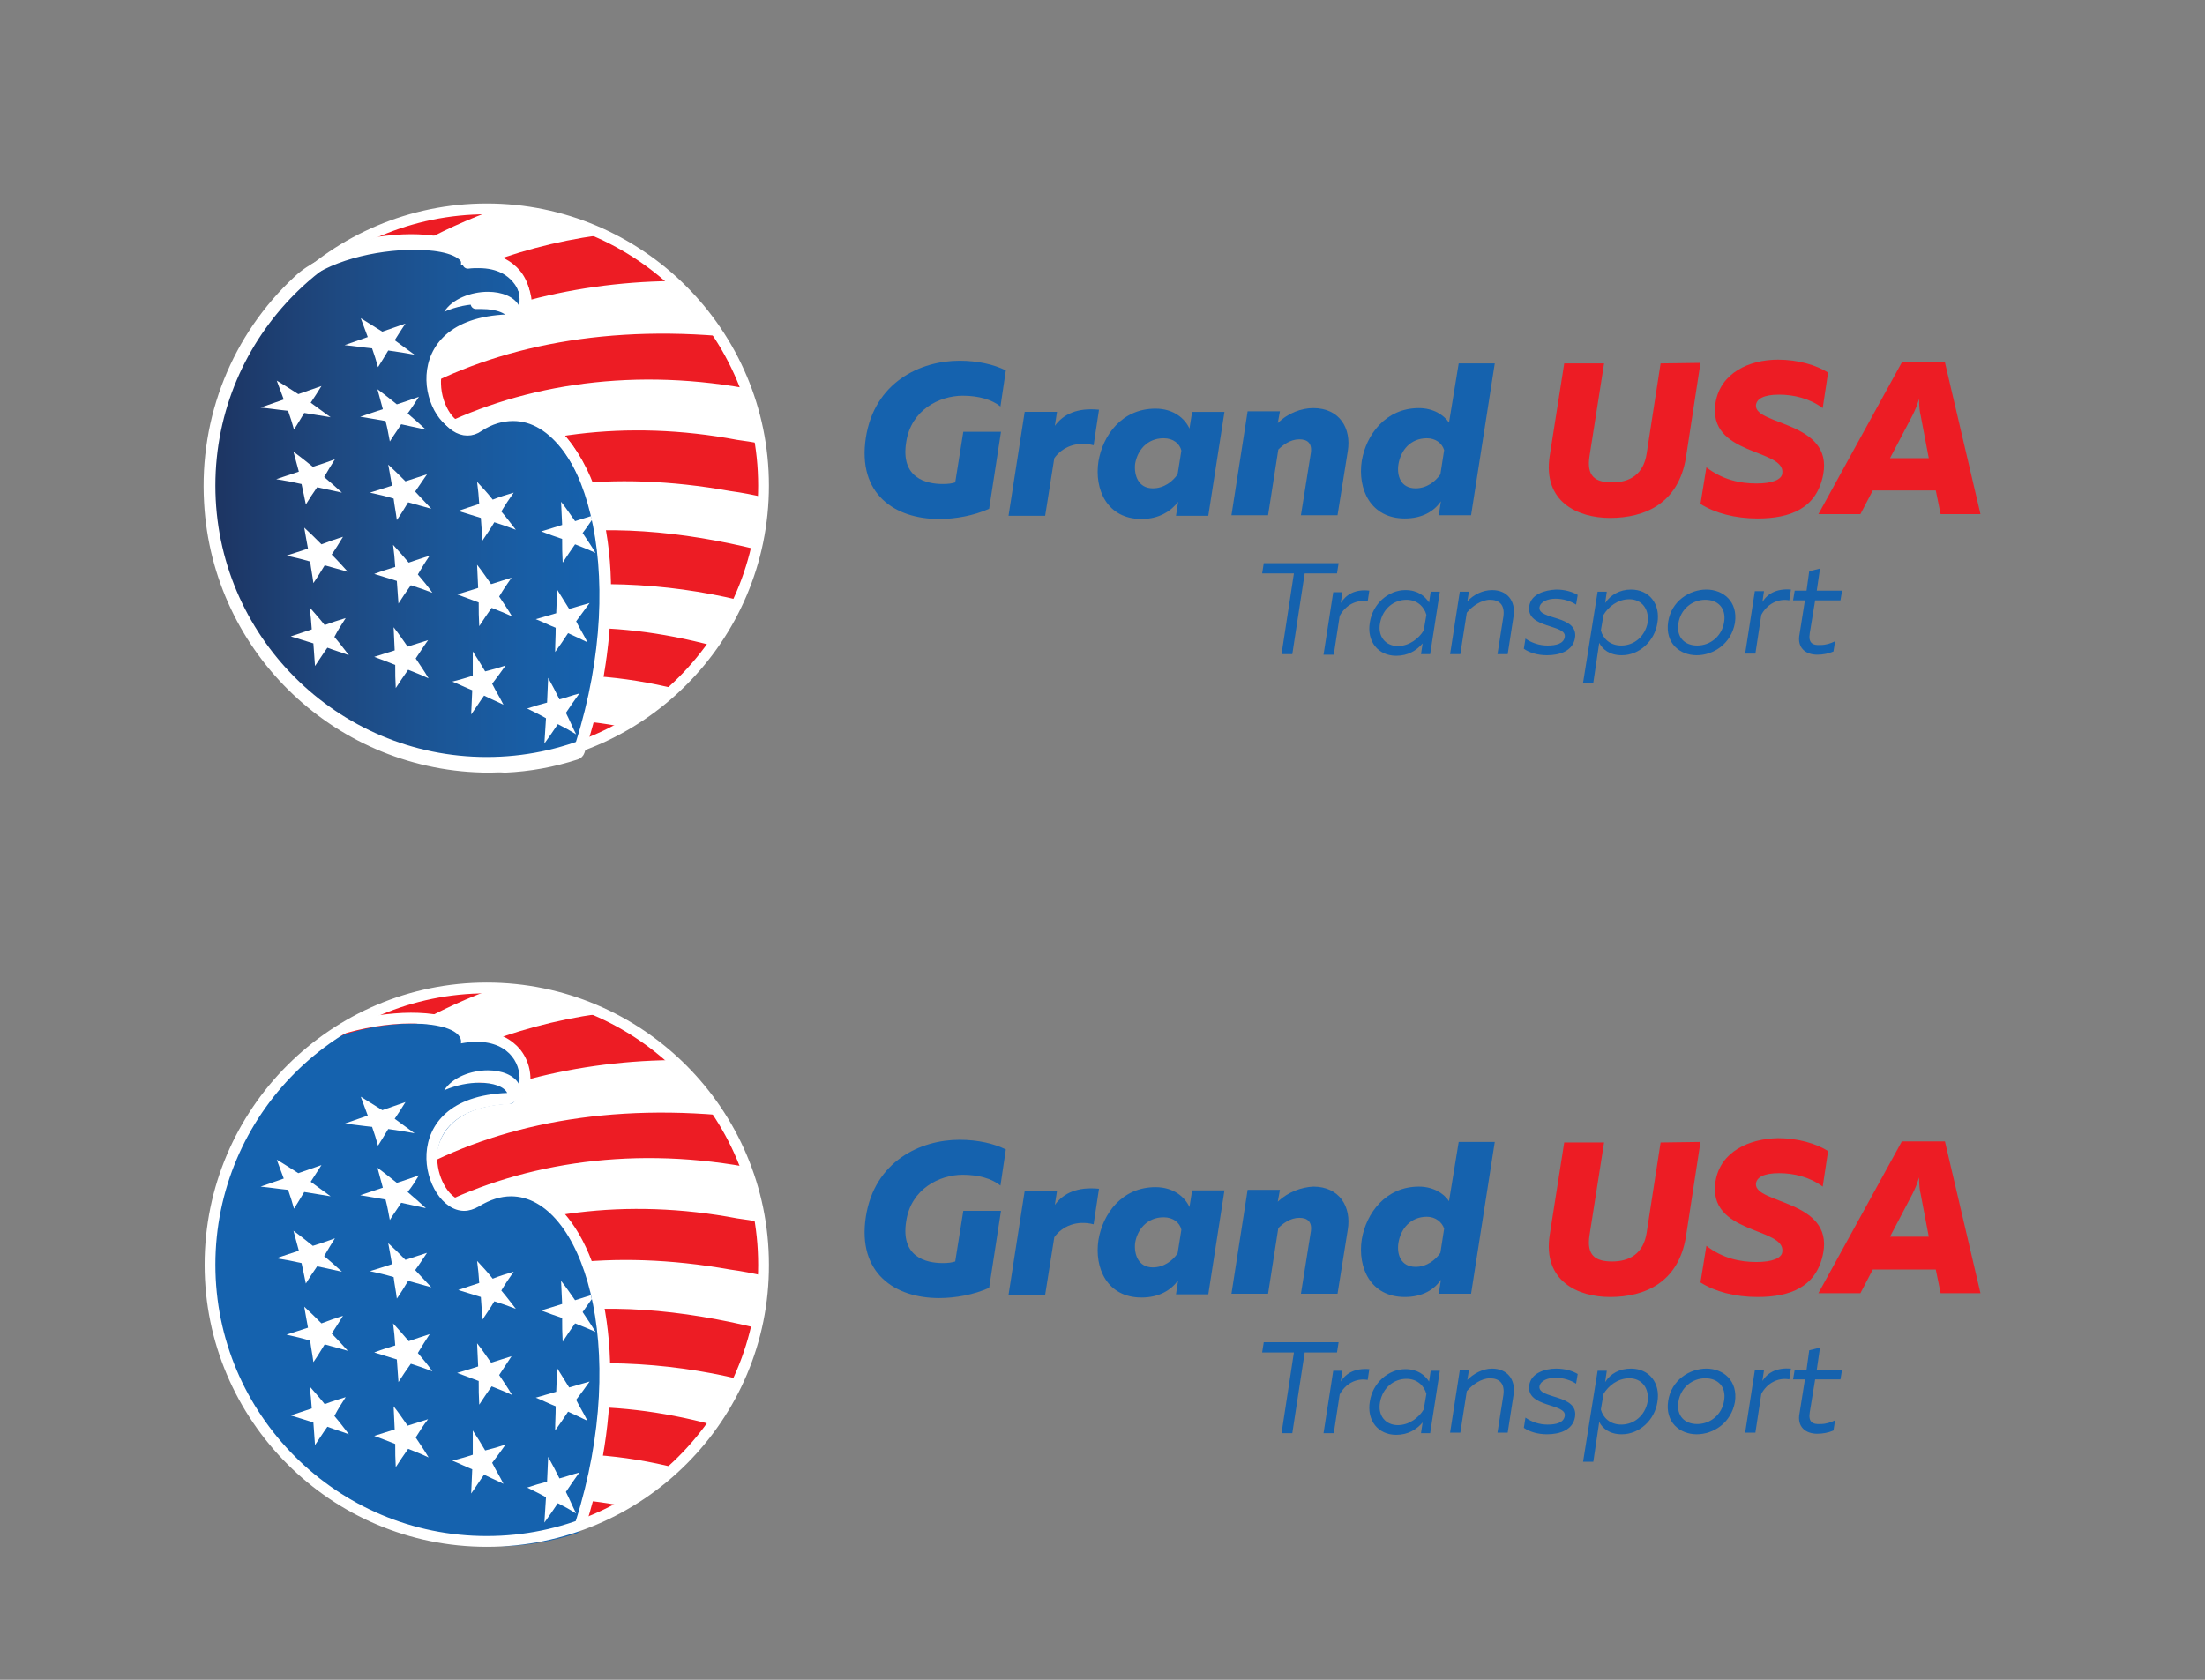 <?xml version="1.0" encoding="utf-8"?>
<!-- Generator: Adobe Illustrator 21.1.0, SVG Export Plug-In . SVG Version: 6.00 Build 0)  -->
<svg version="1.1" id="Шар_1" xmlns="http://www.w3.org/2000/svg" xmlns:xlink="http://www.w3.org/1999/xlink" x="0px" y="0px"
	 viewBox="0 0 409.5 312" style="enable-background:new 0 0 409.5 312;" xml:space="preserve">
<rect x="0" y="0" width="409.5" height="312" fill="#808080" stroke="none"/>
<style type="text/css">
	.st0{fill:#ED1C24;}
	.st1{fill:#FFFFFF;}
	.st2{fill:#1562AE;}
	.st3{fill:none;}
	.st4{clip-path:url(#SVGID_2_);}
	.st5{fill:url(#SVGID_3_);stroke:#FFFFFF;stroke-width:2;stroke-linecap:round;stroke-linejoin:round;stroke-miterlimit:10;}
	.st6{clip-path:url(#SVGID_5_);}
	.st7{clip-path:url(#SVGID_7_);}
	.st8{fill:#414042;}
	.st9{fill:#6D6E71;}
	.st10{clip-path:url(#SVGID_9_);}
	.st11{fill:url(#SVGID_10_);stroke:#FFFFFF;stroke-width:2;stroke-linecap:round;stroke-linejoin:round;stroke-miterlimit:10;}
	.st12{clip-path:url(#SVGID_12_);}
	.st13{fill:url(#SVGID_13_);stroke:#FFFFFF;stroke-width:2;stroke-linecap:round;stroke-linejoin:round;stroke-miterlimit:10;}
	.st14{clip-path:url(#SVGID_15_);}
</style>
<g>
	<path class="st2" d="M178.2,67c3.4,0,6.4,0.7,8.6,1.8l-1,6.7c-1.6-1.3-4.1-2-7-2c-4.3,0-9.6,2.6-10.5,8.6c-1.1,6.7,3.7,7.8,6.8,7.8
		c1,0,1.7-0.1,2.3-0.3l1.5-9.4l7,0l-2.2,14.3c-2.9,1.3-6.3,1.9-9.3,1.9c-8.2,0-15.2-4.6-13.6-15.1C162.4,71,170.9,67,178.2,67z"/>
	<path class="st2" d="M204.1,76.1l-1,6.6c-3.1-0.8-5.8,0.3-7.3,2.4l-1.7,10.7l-6.8,0l3-19.3l6,0l-0.4,2.6
		C197.5,76.9,200.1,75.7,204.1,76.1z"/>
	<path class="st2" d="M212,96.4c-6.4,0-8.8-5.5-8-10.7c0.8-4.8,4.3-9.8,10.6-9.8c3.4,0,5.5,1.9,6.3,3.7l0.5-3.1l6,0l-3,19.3l-6,0
		l0.4-2.6C217.5,94.9,215.3,96.4,212,96.4z M214.1,90.7c2.1,0,3.7-1.3,4.6-2.6l0.7-4.4c-0.3-1.3-1.5-2.3-3.3-2.3
		c-3.1,0-4.9,2.3-5.3,4.8C210.6,88.3,211.4,90.7,214.1,90.7z"/>
	<path class="st2" d="M243.9,75.8c4.9,0,7.1,3.8,6.4,8l-1.9,11.9l-6.8,0l1.8-11.3c0.4-2.1-0.6-2.8-2.1-2.8c-1.7,0-3.1,1.1-3.9,1.9
		l-1.9,12.2l-6.8,0l3-19.3l6,0l-0.4,2.2C239.2,76.7,241.7,75.8,243.9,75.8z"/>
	<path class="st2" d="M277.6,67.5l-4.4,28.2l-6,0l0.4-2.6c-1.2,1.8-3.4,3.2-6.7,3.2c-6.4,0-8.8-5.5-8-10.7c0.8-4.8,4.4-9.8,10.6-9.8
		c2.6,0,4.6,1.2,5.6,2.7l1.8-11L277.6,67.5z M265,81.4c-3.1,0-4.9,2.3-5.3,4.9c-0.3,2,0.4,4.4,3.2,4.4c2.1,0,3.7-1.3,4.6-2.6
		l0.7-4.5C267.8,82.3,266.6,81.4,265,81.4z"/>
	<path class="st0" d="M315.8,67.4L313.1,85c-1.4,8.5-7.6,11.2-14.1,11.2c-6,0-12.5-3-11.2-11.5l2.7-17.2l7.4,0l-2.7,17.2
		c-0.6,3.8,1.1,4.9,4.2,4.9c3.3,0,5.8-1.5,6.4-5.3l2.6-16.8L315.8,67.4z"/>
	<path class="st0" d="M330.2,66.8c3.7,0,7.1,1,9.3,2.4l-1,6.6c-2.4-1.8-5.4-2.5-8.1-2.5c-2.9,0-4.2,0.8-4.3,2
		c-0.2,3.7,14.3,3,12.5,12.8c-1.2,6.4-6.2,8.2-12.2,8.2c-4.2,0-7.9-1-10.6-2.7l1.1-6.8c3,2.3,6.2,3,9.3,3c2.9,0,4.7-0.7,4.8-1.9
		c0.6-4.6-14-3.2-12.4-13.1C319.5,69.3,324.8,66.8,330.2,66.8z"/>
	<path class="st0" d="M360.4,95.5l-0.9-4.4l-11.7,0l-2.3,4.4l-7.8,0l15.5-28.2l8,0l6.6,28.2L360.4,95.5z M351,85.1l7.2,0l-1.5-7.9
		c-0.2-0.8-0.3-1.7-0.3-3.1c-0.4,1.3-0.8,2.2-1.2,3L351,85.1z"/>
</g>
<g>
	<path class="st2" d="M248.6,104.6l-0.3,1.9l-6,0l-2.3,15l-2,0l2.3-15l-5.9,0l0.3-1.9L248.6,104.6z"/>
	<path class="st2" d="M254.3,109.7l-0.3,2c-2.2-0.4-4.2,0.8-5.2,2.7l-1.1,7.2l-1.9,0l1.8-11.6l1.7,0l-0.3,2
		C250,110.4,251.7,109.4,254.3,109.7z"/>
	<path class="st2" d="M259.3,121.8c-3.4,0-5.5-2.7-4.9-6.2c0.5-3.4,3.4-6,6.6-6c2.3,0,3.6,1.1,4.4,2.3l0.3-2l1.7,0l-1.8,11.6l-1.7,0
		l0.3-2C263.1,120.8,261.5,121.8,259.3,121.8z M259.6,120c2.1,0,3.9-1.4,4.8-2.9l0.5-2.9c-0.4-1.5-1.7-2.8-3.7-2.8
		c-2.3,0-4.4,1.6-4.9,4.3C255.8,118.3,257.4,120,259.6,120z"/>
	<path class="st2" d="M277.1,109.6c2.8,0,4.4,2,4,4.8l-1.1,7.1l-1.9,0l1.1-7c0.3-2.2-0.8-3.1-2.5-3.1c-1.6,0-3.3,1.2-4.3,2.4
		l-1.2,7.7l-1.9,0l1.8-11.6l1.7,0l-0.3,1.8C273.6,110.5,275.3,109.6,277.1,109.6z"/>
	<path class="st2" d="M289,109.5c1.6,0,3,0.4,4,1l-0.3,1.8c-0.9-0.6-2.3-1.1-3.8-1.1c-1.4,0-2.8,0.5-3,1.6c-0.3,2.4,7.3,1.4,6.6,5.7
		c-0.4,2.4-2.8,3.2-5.2,3.2c-1.8,0-3.3-0.5-4.3-1.2l0.3-1.9c1.1,0.8,2.6,1.3,4.1,1.3c1.5,0,3-0.3,3.2-1.6c0.4-2.4-7.2-1.5-6.6-5.7
		C284.3,110.4,286.8,109.6,289,109.5z"/>
	<path class="st2" d="M302.9,109.5c3.4,0,5.5,2.7,4.9,6.2c-0.5,3.4-3.4,6-6.6,6c-2.3,0-3.6-1.1-4.2-2.3l-1.1,7.4l-1.9,0l2.7-16.9
		l1.7,0l-0.3,2.1C299.1,110.5,300.8,109.5,302.9,109.5z M302.6,111.3c-2.2,0-3.9,1.4-4.8,2.9l-0.5,2.9c0.4,1.5,1.7,2.8,3.8,2.8
		c2.3,0,4.4-1.6,4.9-4.3C306.3,113,304.8,111.3,302.6,111.3z"/>
	<path class="st2" d="M315.1,121.7c-3.1,0-5.9-2.2-5.3-6.2c0.6-3.9,4-6,7.1-6c3.1,0,5.9,2.2,5.3,6.2
		C321.5,119.6,318.2,121.7,315.1,121.7z M315.2,119.9c2.4,0,4.6-1.7,5-4.4c0.4-2.6-1.2-4.1-3.5-4.1c-2.4,0-4.6,1.7-5,4.4
		C311.3,118.4,312.9,119.9,315.2,119.9z"/>
	<path class="st2" d="M332.6,109.5l-0.3,2c-2.2-0.4-4.2,0.8-5.2,2.7l-1.1,7.2l-1.9,0l1.8-11.6l1.7,0l-0.3,2
		C328.3,110.2,330,109.3,332.6,109.5z"/>
	<path class="st2" d="M338,105.6l-0.6,4.1l4.7,0l-0.3,1.8l-4.7,0l-1,6.1c-0.3,1.8,0.5,2.3,2,2.2c1,0,1.9-0.3,2.7-0.7l-0.3,1.9
		c-0.9,0.4-2,0.6-3,0.6c-2.2,0-3.8-1.3-3.3-3.8l1-6.3l-2.2,0l0.3-1.8l2.2,0l0.5-3.6L338,105.6z"/>
</g>
<g>
	<g>
		<path class="st0" d="M139.3,74.6c8.9,26.9-5.8,55.8-32.6,64.7c-26.9,8.9-55.8-5.8-64.7-32.6c-5-15-2.6-30.8,5.2-43.2
			c6.1-9.8,15.6-17.6,27.4-21.5C101.5,33.1,130.5,47.7,139.3,74.6z"/>
	</g>
	<g>
		<path class="st1" d="M59.6,131.3c1.3,1,2.7,2,4.2,2.9c4.3-5.1,10.9-9.8,19.4-13.1c12.6-4.9,29.4-6.5,49.4-1.1
			c1.9-2.7,3.5-5.5,4.8-8.5C110.3,104.9,74.3,108.2,59.6,131.3z M68.8,136.9c2.1,1,4.3,1.9,6.6,2.6c9.5-5,23.6-7.8,40.7-4.4
			c3.5-2,6.7-4.4,9.6-7.1C106.2,123.1,83.6,124.6,68.8,136.9z M53.1,125.4c1,1.1,2.1,2.1,3.2,3.1c6.1-12.2,20.1-24.7,42-28.7
			c14-2.6,28.6-1.1,42.4,2.3c0.7-3.2,1.2-6.4,1.3-9.7c-2.1-0.5-4.2-0.9-6.4-1.2C91.1,83.2,62.3,102.9,53.1,125.4z M139.3,74.6
			c-0.3-0.8-0.6-1.7-0.9-2.5C94,64.2,56.3,86.5,47.1,117.6c0.9,1.4,1.8,2.8,2.8,4.1c9.7-28.8,45.8-47.8,87-40
			c1.4,0.2,2.9,0.4,4.3,0.7C140.8,79.8,140.2,77.1,139.3,74.6z M133.5,62.4c-2.5-3.8-5.5-7.2-8.8-10.2
			c-38.7,0.5-73.3,20.6-82.7,54.1c0,0.1,0,0.2,0.1,0.2c0.7,2.1,1.5,4.1,2.5,6.1C52.4,82.8,84.4,58.4,133.5,62.4z M111.2,43.7
			c-6.4-2.8-13.5-4.3-20.6-4.3c-22.6,8.5-41.9,25.2-51,47.4c-0.3,4-0.1,8.2,0.6,12.3C49.8,68.6,79.1,48.1,111.2,43.7z"/>
	</g>
</g>
<g>
	<g>
		<linearGradient id="SVGID_2_" gradientUnits="userSpaceOnUse" x1="38.765" y1="93.955" x2="112.444" y2="93.955">
			<stop  offset="0" style="stop-color:#1D3460"/>
			<stop  offset="5.067211e-02" style="stop-color:#1D3766"/>
			<stop  offset="0.327" style="stop-color:#1E4981"/>
			<stop  offset="0.585" style="stop-color:#1B5697"/>
			<stop  offset="0.817" style="stop-color:#185EA6"/>
			<stop  offset="1" style="stop-color:#1562AE"/>
		</linearGradient>
		
			<path style="fill:url(#SVGID_2_);stroke:#FFFFFF;stroke-width:2;stroke-linecap:round;stroke-linejoin:round;stroke-miterlimit:10;" d="
			M90.9,142.5c-27.6,0-50.5-21.6-52-49.2C38,77.7,44,62.7,55.4,52.1c4.9-4.6,14.3-6.7,21.5-6.7c2.8,0,7.7,0.3,9.5,2.5
			c0.3,0.3,0.4,0.6,0.5,1c0.7-0.1,1.4-0.1,2-0.1c3.9,0,6,1.6,7.1,2.9c1.4,1.6,2,3.9,1.7,6.1c-0.1,0.4-0.4,0.7-0.8,0.8
			c-0.1,0-0.1,0-0.2,0c-0.4,0-0.7-0.2-0.9-0.5c-0.7-1.2-2.5-2-4.8-2c-0.8,0-1.7,0.1-2.6,0.3c0.4,0,0.7,0,1.1,0c3,0,5.2,0.9,6,2.4
			c0.2,0.3,0.2,0.7,0,1c-0.2,0.3-0.5,0.5-0.8,0.5c-13,0.5-13.9,8.5-13.8,11c0.1,4.5,2.9,8.6,5.9,8.6c0.7,0,1.4-0.2,2.1-0.7
			c2.1-1.4,4.3-2,6.4-2c3.8,0,7.3,2.1,10.3,6.2c9.8,13.6,7.9,38.6,2,56.1c-0.1,0.3-0.3,0.5-0.6,0.6c-4.3,1.4-8.7,2.2-13.2,2.4
			C92.8,142.4,91.8,142.5,90.9,142.5C90.9,142.5,90.9,142.5,90.9,142.5z"/>
	</g>
	<g>
		<path class="st3" d="M95,77.5c-1.9,0-4,0.6-6,1.9c-0.9,0.6-1.8,0.8-2.7,0.8c-7.9,0-13.4-21.1,8-21.9c-0.6-1.2-2.7-1.9-5.2-1.9
			c-2,0-4.3,0.4-6.5,1.4c1.6-2.4,5-3.7,8.1-3.7c2.5,0,4.9,0.8,5.8,2.6c0.5-3.3-1.5-7.9-7.9-7.9c-0.9,0-1.9,0.1-2.9,0.3
			c0.4-2.4-3.7-3.7-9.3-3.7c-4.2,0-9.1,0.7-13.4,2.2c-3.7,2.5-6.3,5.7-5.7,9.4c1.7,10.7,26.4,50,26.4,50l22.7,29.7
			c0,0,0.3,0.6,0.9,1C117.4,105.4,108.1,77.5,95,77.5z"/>
		<path class="st1" d="M76.3,45.5c5.5,0,9.7,1.3,9.3,3.7c1.1-0.2,2-0.3,2.9-0.3c6.4,0,8.5,4.6,7.9,7.9c-0.9-1.7-3.2-2.6-5.8-2.6
			c-3.1,0-6.6,1.3-8.1,3.7c2.3-1,4.6-1.4,6.5-1.4c2.6,0,4.6,0.7,5.2,1.9c-21.4,0.8-15.9,21.9-8,21.9c0.9,0,1.8-0.3,2.7-0.8
			c2.1-1.3,4.1-1.9,6-1.9c13.1,0,22.3,27.8,12,60.4c0.5,0.3,1.1,0.5,2,0.4c3.4-10.9,4.9-22,4.3-32.2c-0.6-9.8-3.1-18.3-7.1-23.8
			c-3.2-4.4-7-6.7-11.2-6.7c-2.4,0-4.8,0.7-7.1,2.2c-0.5,0.3-1.1,0.5-1.6,0.5c-2.5,0-4.9-3.8-5-7.7c-0.1-6,4.8-9.8,13.1-10.2
			c0.7,0,1.3-0.4,1.7-1c0.1-0.2,0.2-0.4,0.2-0.6c0.1,0,0.1,0,0.2,0c0.1,0,0.2,0,0.3,0c0.8-0.1,1.5-0.8,1.7-1.7
			c0.4-2.5-0.3-5.1-1.9-7c-1.3-1.5-3.7-3.3-8-3.3c-0.5,0-0.9,0-1.4,0.1c-0.1-0.2-0.3-0.4-0.4-0.6c-2-2.4-6.8-2.9-10.4-2.9
			c-2,0-4.1,0.2-6.3,0.5c-2.4,1-4.9,2.3-7.1,3.7C67.2,46.2,72.1,45.5,76.3,45.5z"/>
	</g>
</g>
<g>
	<defs>
		<path id="SVGID_4_" d="M38.7,93.5c1.6,28.6,26.1,50.6,54.7,49c4.6-0.3,9-1.1,13.1-2.4C119.3,102,105.2,69.8,89,80
			c-9.1,5.8-18.4-20.1,5.3-21c-1.1-2.1-6.6-2.7-11.8-0.5c2.8-4.4,11.9-5,13.9-1.1c0.6-3.8-2.2-9.2-10.9-7.6c1-5.5-21.9-5.1-30.4,2.8
			C44.3,62.8,37.8,77.5,38.7,93.5z"/>
	</defs>
	<clipPath id="SVGID_3_">
		<use xlink:href="#SVGID_4_"  style="overflow:visible;"/>
	</clipPath>
	<g style="clip-path:url(#SVGID_3_);">
		<g>
			<g>
				<path class="st1" d="M75.3,60.1c-1.7,0.6-2.6,0.9-4.3,1.5c-1.6-1-2.4-1.5-4-2.5c0.5,1.4,0.8,2.1,1.3,3.5
					c-1.7,0.6-2.6,0.9-4.3,1.5c2,0.2,3.1,0.4,5.1,0.6c0.5,1.4,0.7,2.1,1.1,3.5c0.8-1.3,1.2-1.9,1.9-3.1c2,0.3,2.9,0.4,4.9,0.8
					c-1.5-1.1-2.2-1.6-3.7-2.7C74.1,61.9,74.5,61.3,75.3,60.1L75.3,60.1z"/>
			</g>
		</g>
		<g>
			<g>
				<path class="st1" d="M110.6,95.6c-1.5,0.5-2.3,0.7-3.8,1.2c-1-1.4-1.5-2.2-2.6-3.6c0.1,1.7,0.1,2.6,0.2,4.3
					c-1.5,0.5-2.3,0.7-3.9,1.2c1.6,0.6,2.4,0.9,3.9,1.4c0,1.7,0,2.6,0.1,4.4c0.9-1.4,1.4-2.1,2.3-3.4c1.5,0.6,2.3,0.9,3.8,1.6
					c-0.9-1.5-1.4-2.2-2.4-3.7C109.2,97.7,109.6,97,110.6,95.6L110.6,95.6z"/>
			</g>
		</g>
		<g>
			<g>
				<path class="st1" d="M59.7,71.7c-1.7,0.6-2.6,0.9-4.3,1.5c-1.6-1-2.3-1.5-4-2.5c0.5,1.4,0.8,2.1,1.3,3.5
					c-1.7,0.6-2.6,0.9-4.3,1.5c2,0.2,3.1,0.4,5.1,0.6c0.5,1.4,0.7,2.1,1.1,3.5c0.8-1.3,1.2-1.9,1.9-3.1c2,0.3,2.9,0.5,4.9,0.8
					c-1.5-1.1-2.2-1.6-3.7-2.7C58.5,73.6,58.9,73,59.7,71.7L59.7,71.7z"/>
			</g>
		</g>
		<g>
			<g>
				<path class="st1" d="M79.3,88.1c-1.6,0.5-2.4,0.8-4,1.3c-1.3-1.3-1.9-1.9-3.2-3.1c0.3,1.5,0.4,2.3,0.7,3.9
					c-1.6,0.5-2.4,0.8-4.1,1.3c1.8,0.4,2.7,0.6,4.4,1.1c0.2,1.6,0.4,2.4,0.6,4c0.9-1.3,1.3-2,2.1-3.3c1.7,0.5,2.6,0.7,4.3,1.2
					c-1.2-1.3-1.8-1.9-3-3.2C78,90,78.4,89.4,79.3,88.1L79.3,88.1z"/>
			</g>
		</g>
		<g>
			<g>
				<path class="st1" d="M95,107.3c-1.5,0.5-2.3,0.7-3.8,1.2c-1-1.4-1.5-2.2-2.6-3.6c0.1,1.7,0.1,2.6,0.2,4.3
					c-1.5,0.5-2.3,0.7-3.9,1.2c1.6,0.6,2.4,0.9,4,1.5c0,1.7,0,2.6,0.1,4.4c0.9-1.4,1.4-2.1,2.3-3.4c1.5,0.6,2.3,0.9,3.8,1.6
					c-0.9-1.5-1.4-2.2-2.4-3.7C93.6,109.3,94.1,108.6,95,107.3L95,107.3z"/>
			</g>
		</g>
		<g>
			<g>
				<path class="st1" d="M107.6,128.8c-1.5,0.4-2.2,0.7-3.7,1.1c-0.8-1.6-1.2-2.4-2.1-4c-0.1,1.9-0.1,2.8-0.2,4.6
					c-1.5,0.4-2.2,0.6-3.7,1.1c1.4,0.7,2.1,1,3.5,1.8c-0.1,1.9-0.2,2.8-0.3,4.7c1-1.4,1.5-2.1,2.5-3.6c1.4,0.7,2.1,1.1,3.4,1.9
					c-0.8-1.6-1.1-2.4-1.9-4C106.1,130.9,106.6,130.2,107.6,128.8L107.6,128.8z"/>
			</g>
		</g>
		<g>
			<g>
				<path class="st1" d="M63.7,99.7c-1.6,0.5-2.4,0.8-4,1.4c-1.3-1.3-1.9-1.9-3.2-3.1c0.3,1.6,0.4,2.4,0.7,3.9
					c-1.6,0.5-2.4,0.8-4,1.3c1.8,0.4,2.7,0.6,4.4,1.1c0.2,1.6,0.4,2.4,0.6,4c0.9-1.3,1.3-2,2.1-3.3c1.7,0.5,2.6,0.7,4.3,1.2
					c-1.2-1.3-1.8-2-3-3.2C62.5,101.7,62.9,101,63.7,99.7L63.7,99.7z"/>
			</g>
		</g>
		<g>
			<g>
				<path class="st1" d="M79.5,118.9c-1.5,0.5-2.3,0.7-3.8,1.2c-1-1.4-1.5-2.2-2.6-3.6c0.1,1.7,0.1,2.6,0.2,4.3
					c-1.5,0.5-2.3,0.7-3.8,1.2c1.6,0.6,2.4,0.9,3.9,1.5c0,1.7,0,2.6,0.1,4.3c0.9-1.4,1.4-2.1,2.3-3.4c1.5,0.6,2.3,0.9,3.8,1.6
					c-0.9-1.5-1.4-2.2-2.4-3.7C78.1,121,78.5,120.3,79.5,118.9L79.5,118.9z"/>
			</g>
		</g>
		<g>
			<g>
				<path class="st1" d="M64.2,114.8c-1.6,0.5-2.3,0.7-3.9,1.3c-1.1-1.4-1.7-2-2.8-3.3c0.2,1.6,0.3,2.5,0.4,4.1
					c-1.6,0.5-2.3,0.8-3.9,1.3c1.7,0.5,2.5,0.8,4.2,1.3c0.1,1.7,0.2,2.5,0.3,4.2c0.9-1.3,1.3-2,2.3-3.4c1.6,0.6,2.4,0.8,4,1.4
					c-1.1-1.4-1.6-2.1-2.7-3.4C62.9,116.8,63.3,116.2,64.2,114.8L64.2,114.8z"/>
			</g>
		</g>
		<g>
			<g>
				<path class="st1" d="M62.2,85.3c-1.6,0.6-2.5,0.9-4.1,1.4c-1.4-1.1-2.1-1.7-3.6-2.8c0.4,1.5,0.6,2.2,1,3.7
					c-1.7,0.6-2.5,0.8-4.2,1.4c1.9,0.3,2.9,0.5,4.7,0.9c0.3,1.5,0.5,2.2,0.8,3.8c0.8-1.3,1.2-1.9,2.1-3.2c1.9,0.4,2.8,0.6,4.6,1
					c-1.3-1.2-2-1.8-3.3-2.9C61,87.2,61.4,86.6,62.2,85.3L62.2,85.3z"/>
			</g>
		</g>
		<g>
			<g>
				<path class="st1" d="M79.8,103.2c-1.6,0.5-2.4,0.8-3.9,1.3c-1.1-1.3-1.7-2-2.9-3.3c0.2,1.6,0.3,2.5,0.4,4.1
					c-1.6,0.5-2.3,0.7-3.9,1.3c1.7,0.5,2.5,0.8,4.2,1.3c0.1,1.7,0.2,2.5,0.3,4.2c0.9-1.4,1.3-2,2.3-3.4c1.6,0.5,2.4,0.8,4,1.4
					c-1-1.4-1.6-2.1-2.7-3.4C78.5,105.2,78.9,104.5,79.8,103.2L79.8,103.2z"/>
			</g>
		</g>
		<g>
			<g>
				<path class="st1" d="M93.9,123.6c-1.5,0.5-2.2,0.7-3.8,1.1c-0.9-1.5-1.3-2.2-2.3-3.7c0,1.8,0,2.7,0,4.5
					c-1.5,0.5-2.3,0.7-3.8,1.1c1.5,0.6,2.2,1,3.7,1.6c-0.1,1.8-0.1,2.7-0.2,4.5c1-1.4,1.4-2.1,2.4-3.5c1.4,0.7,2.2,1,3.6,1.7
					c-0.8-1.6-1.3-2.3-2.1-3.9C92.4,125.7,92.9,125,93.9,123.6L93.9,123.6z"/>
			</g>
		</g>
		<g>
			<g>
				<path class="st1" d="M77.8,73.7c-1.7,0.6-2.5,0.9-4.1,1.4c-1.4-1.1-2.1-1.7-3.6-2.8c0.4,1.5,0.6,2.2,1,3.7
					c-1.7,0.6-2.5,0.8-4.2,1.4c1.9,0.3,2.9,0.5,4.7,0.8c0.4,1.5,0.5,2.3,0.8,3.8c0.8-1.3,1.3-1.9,2.1-3.2c1.9,0.4,2.8,0.6,4.6,1
					c-1.3-1.2-2-1.8-3.4-3C76.6,75.6,77,74.9,77.8,73.7L77.8,73.7z"/>
			</g>
		</g>
		<g>
			<g>
				<path class="st1" d="M95.4,91.5c-1.6,0.5-2.4,0.7-3.9,1.3c-1.1-1.4-1.7-2-2.9-3.3c0.2,1.6,0.3,2.5,0.4,4.1
					c-1.6,0.5-2.4,0.8-3.9,1.3c1.7,0.5,2.5,0.8,4.2,1.3c0.1,1.7,0.2,2.5,0.3,4.2c0.9-1.4,1.4-2,2.2-3.4c1.6,0.5,2.4,0.8,4,1.4
					c-1.1-1.4-1.6-2.1-2.7-3.4C94,93.5,94.5,92.8,95.4,91.5L95.4,91.5z"/>
			</g>
		</g>
		<g>
			<g>
				<path class="st1" d="M109.5,112c-1.5,0.4-2.3,0.7-3.8,1.1c-0.9-1.5-1.4-2.2-2.3-3.7c0,1.8,0,2.7-0.1,4.5
					c-1.5,0.4-2.3,0.7-3.8,1.1c1.5,0.6,2.2,1,3.7,1.6c0,1.8-0.1,2.7-0.1,4.5c1-1.4,1.5-2.1,2.4-3.5c1.5,0.7,2.2,1,3.6,1.7
					c-0.8-1.6-1.3-2.3-2.1-3.9C108,114,108.5,113.4,109.5,112L109.5,112z"/>
			</g>
		</g>
	</g>
</g>
<g>
	<path class="st1" d="M90.4,142.6c-28.9,0-52.4-23.5-52.4-52.4s23.5-52.4,52.4-52.4c28.9,0,52.4,23.5,52.4,52.4
		S119.3,142.6,90.4,142.6z M90.4,39.8C62.6,39.8,40,62.4,40,90.2s22.6,50.4,50.4,50.4c27.8,0,50.4-22.6,50.4-50.4
		S118.2,39.8,90.4,39.8z"/>
</g>
<g>
	<path class="st2" d="M178.2,211.7c3.4,0,6.4,0.7,8.6,1.8l-1,6.7c-1.6-1.3-4.1-2-7-2c-4.3,0-9.6,2.6-10.5,8.6
		c-1.1,6.7,3.7,7.8,6.8,7.8c1,0,1.7-0.1,2.3-0.3l1.5-9.4l7,0l-2.2,14.3c-2.9,1.3-6.3,1.9-9.3,1.9c-8.2,0-15.2-4.6-13.6-15.1
		C162.4,215.7,170.9,211.7,178.2,211.7z"/>
	<path class="st2" d="M204.1,220.8l-1,6.6c-3.1-0.8-5.8,0.3-7.3,2.4l-1.7,10.7l-6.8,0l3-19.3l6,0l-0.4,2.6
		C197.5,221.6,200.1,220.4,204.1,220.8z"/>
	<path class="st2" d="M212,241c-6.4,0-8.8-5.5-8-10.7c0.8-4.8,4.3-9.8,10.6-9.8c3.4,0,5.5,1.9,6.3,3.7l0.5-3.1l6,0l-3,19.3l-6,0
		l0.4-2.6C217.5,239.6,215.3,241,212,241z M214.1,235.4c2.1,0,3.7-1.3,4.6-2.6l0.7-4.4c-0.3-1.3-1.5-2.3-3.3-2.3
		c-3.1,0-4.9,2.3-5.3,4.8C210.6,233,211.4,235.4,214.1,235.4z"/>
	<path class="st2" d="M243.9,220.4c4.9,0,7.1,3.8,6.4,8l-1.9,11.9l-6.8,0l1.8-11.3c0.4-2.1-0.6-2.8-2.1-2.8c-1.7,0-3.1,1.1-3.9,1.9
		l-1.9,12.2l-6.8,0l3-19.3l6,0l-0.4,2.2C239.2,221.4,241.7,220.5,243.9,220.4z"/>
	<path class="st2" d="M277.6,212.1l-4.4,28.2l-6,0l0.4-2.6c-1.2,1.8-3.4,3.2-6.7,3.2c-6.4,0-8.8-5.5-8-10.7
		c0.8-4.8,4.4-9.8,10.6-9.8c2.6,0,4.6,1.2,5.6,2.7l1.8-11L277.6,212.1z M265,226c-3.1,0-4.9,2.3-5.3,4.9c-0.3,2,0.4,4.4,3.2,4.4
		c2.1,0,3.7-1.3,4.6-2.6l0.7-4.5C267.8,227,266.6,226,265,226z"/>
	<path class="st0" d="M315.8,212.1l-2.7,17.6c-1.4,8.5-7.6,11.2-14.1,11.2c-6,0-12.5-3-11.2-11.5l2.7-17.2l7.4,0l-2.7,17.2
		c-0.6,3.8,1.1,4.9,4.2,4.9c3.3,0,5.8-1.5,6.4-5.3l2.6-16.8L315.8,212.1z"/>
	<path class="st0" d="M330.2,211.4c3.7,0,7.1,1,9.3,2.4l-1,6.6c-2.4-1.8-5.4-2.5-8.1-2.5c-2.9,0-4.2,0.8-4.3,2
		c-0.2,3.7,14.3,3,12.5,12.8c-1.2,6.4-6.2,8.2-12.2,8.2c-4.2,0-7.9-1-10.6-2.7l1.1-6.8c3,2.3,6.2,3,9.3,3c2.9,0,4.7-0.7,4.8-1.9
		c0.6-4.6-14-3.2-12.4-13.1C319.5,213.9,324.8,211.5,330.2,211.4z"/>
	<path class="st0" d="M360.4,240.2l-0.9-4.4l-11.7,0l-2.3,4.4l-7.8,0l15.5-28.2l8,0l6.6,28.2L360.4,240.2z M351,229.7l7.2,0
		l-1.5-7.9c-0.2-0.8-0.3-1.7-0.3-3.1c-0.4,1.3-0.8,2.2-1.2,3L351,229.7z"/>
</g>
<g>
	<path class="st2" d="M248.6,249.3l-0.3,1.9l-6,0l-2.3,15l-2,0l2.3-15l-5.9,0l0.3-1.9L248.6,249.3z"/>
	<path class="st2" d="M254.3,254.3l-0.3,2c-2.2-0.4-4.2,0.8-5.2,2.7l-1.1,7.2l-1.9,0l1.8-11.6l1.7,0l-0.3,2
		C250,255,251.7,254.1,254.3,254.3z"/>
	<path class="st2" d="M259.3,266.5c-3.4,0-5.5-2.7-4.9-6.2c0.5-3.4,3.4-6,6.6-6c2.3,0,3.6,1.1,4.4,2.3l0.3-2l1.7,0l-1.8,11.6l-1.7,0
		l0.3-2C263.1,265.5,261.5,266.5,259.3,266.5z M259.6,264.7c2.1,0,3.9-1.4,4.8-2.9l0.5-2.9c-0.4-1.5-1.7-2.8-3.7-2.8
		c-2.3,0-4.4,1.6-4.9,4.3C255.8,263,257.4,264.7,259.6,264.7z"/>
	<path class="st2" d="M277.1,254.2c2.8,0,4.4,2,4,4.8l-1.1,7.1l-1.9,0l1.1-7c0.3-2.2-0.8-3.1-2.5-3.1c-1.6,0-3.3,1.2-4.3,2.4
		l-1.2,7.7l-1.9,0l1.8-11.6l1.7,0l-0.3,1.8C273.6,255.2,275.3,254.2,277.1,254.2z"/>
	<path class="st2" d="M289,254.2c1.6,0,3,0.4,4,1l-0.3,1.8c-0.9-0.6-2.3-1.1-3.8-1.1c-1.4,0-2.8,0.5-3,1.6c-0.3,2.4,7.3,1.4,6.6,5.7
		c-0.4,2.4-2.8,3.2-5.2,3.2c-1.8,0-3.3-0.5-4.3-1.2l0.3-1.9c1.1,0.8,2.6,1.3,4.1,1.3c1.5,0,3-0.3,3.2-1.6c0.4-2.4-7.2-1.5-6.6-5.7
		C284.3,255.1,286.8,254.2,289,254.2z"/>
	<path class="st2" d="M302.9,254.2c3.4,0,5.5,2.7,4.9,6.2c-0.5,3.4-3.4,6-6.6,6c-2.3,0-3.6-1.1-4.2-2.3l-1.1,7.4l-1.9,0l2.7-16.9
		l1.7,0l-0.3,2.1C299.1,255.1,300.8,254.2,302.9,254.2z M302.6,256c-2.2,0-3.9,1.4-4.8,2.9l-0.5,2.9c0.4,1.5,1.7,2.8,3.8,2.8
		c2.3,0,4.4-1.6,4.9-4.3C306.3,257.7,304.8,256,302.6,256z"/>
	<path class="st2" d="M315.1,266.4c-3.1,0-5.9-2.2-5.3-6.2c0.6-3.9,4-6,7.1-6c3.1,0,5.9,2.2,5.3,6.2
		C321.5,264.3,318.2,266.4,315.1,266.4z M315.2,264.5c2.4,0,4.6-1.7,5-4.4c0.4-2.6-1.2-4.1-3.5-4.1c-2.4,0-4.6,1.7-5,4.4
		C311.3,263,312.9,264.5,315.2,264.5z"/>
	<path class="st2" d="M332.6,254.2l-0.3,2c-2.2-0.4-4.2,0.8-5.2,2.7l-1.1,7.2l-1.9,0l1.8-11.6l1.7,0l-0.3,2
		C328.3,254.9,330,254,332.6,254.2z"/>
	<path class="st2" d="M338,250.3l-0.6,4.1l4.7,0l-0.3,1.8l-4.7,0l-1,6.1c-0.3,1.8,0.5,2.3,2,2.2c1,0,1.9-0.3,2.7-0.7l-0.3,1.9
		c-0.9,0.4-2,0.6-3,0.6c-2.2,0-3.8-1.3-3.3-3.8l1-6.3l-2.2,0l0.3-1.8l2.2,0l0.5-3.6L338,250.3z"/>
</g>
<g>
	<g>
		<path class="st0" d="M139.3,219.2c8.9,26.9-5.8,55.8-32.6,64.7c-26.9,8.9-55.8-5.8-64.7-32.6c-5-15-2.6-30.8,5.2-43.2
			c6.1-9.8,15.6-17.6,27.4-21.5C101.5,177.7,130.5,192.3,139.3,219.2z"/>
	</g>
	<g>
		<path class="st1" d="M59.6,276c1.3,1,2.7,2,4.2,2.9c4.3-5.1,10.9-9.8,19.4-13.1c12.6-4.9,29.4-6.5,49.4-1.1
			c1.9-2.7,3.5-5.5,4.8-8.5C110.3,249.6,74.3,252.9,59.6,276z M68.8,281.6c2.1,1,4.3,1.9,6.6,2.6c9.5-5,23.6-7.8,40.7-4.4
			c3.5-2,6.7-4.4,9.6-7.1C106.2,267.7,83.6,269.3,68.8,281.6z M53.1,270c1,1.1,2.1,2.1,3.2,3.1c6.1-12.2,20.1-24.7,42-28.7
			c14-2.6,28.6-1.1,42.4,2.3c0.7-3.2,1.2-6.4,1.3-9.7c-2.1-0.5-4.2-0.9-6.4-1.2C91.1,227.9,62.3,247.6,53.1,270z M139.3,219.2
			c-0.3-0.8-0.6-1.7-0.9-2.5c-44.4-7.9-82.1,14.4-91.3,45.5c0.9,1.4,1.8,2.8,2.8,4.1c9.7-28.8,45.8-47.8,87-40
			c1.4,0.2,2.9,0.4,4.3,0.7C140.8,224.4,140.2,221.8,139.3,219.2z M133.5,207.1c-2.5-3.8-5.5-7.2-8.8-10.2
			c-38.7,0.5-73.3,20.6-82.7,54.1c0,0.1,0,0.2,0.1,0.2c0.7,2.1,1.5,4.1,2.5,6.1C52.4,227.5,84.4,203,133.5,207.1z M111.2,188.3
			c-6.4-2.8-13.5-4.3-20.6-4.3c-22.6,8.5-41.9,25.2-51,47.4c-0.3,4-0.1,8.2,0.6,12.3C49.8,213.3,79.1,192.8,111.2,188.3z"/>
	</g>
</g>
<g>
	<g>
		<path class="st2" d="M90.9,287.1c-27.6,0-50.5-21.6-52-49.2c-0.9-15.5,5.2-30.5,16.6-41.1c4.9-4.6,14.3-6.7,21.5-6.7
			c2.8,0,7.7,0.3,9.5,2.5c0.3,0.3,0.4,0.6,0.5,1c0.7-0.1,1.4-0.1,2-0.1c3.9,0,6,1.6,7.1,2.9c1.4,1.6,2,3.9,1.7,6.1
			c-0.1,0.4-0.4,0.7-0.8,0.8c-0.1,0-0.1,0-0.2,0c-0.4,0-0.7-0.2-0.9-0.5c-0.7-1.2-2.5-2-4.8-2c-0.8,0-1.7,0.1-2.6,0.3
			c0.4,0,0.7,0,1.1,0c3,0,5.2,0.9,6,2.4c0.2,0.3,0.2,0.7,0,1c-0.2,0.3-0.5,0.5-0.8,0.5c-13,0.5-13.9,8.5-13.8,11
			c0.1,4.5,2.9,8.6,5.9,8.6c0.7,0,1.4-0.2,2.1-0.7c2.1-1.4,4.3-2,6.4-2c3.8,0,7.3,2.1,10.3,6.2c9.8,13.6,7.9,38.6,2,56.1
			c-0.1,0.3-0.3,0.5-0.6,0.6c-4.3,1.4-8.7,2.2-13.2,2.4C92.8,287.1,91.8,287.1,90.9,287.1C90.9,287.1,90.9,287.1,90.9,287.1z"/>
	</g>
	<g>
		<path class="st3" d="M95,222.2c-1.9,0-4,0.6-6,1.9c-0.9,0.6-1.8,0.8-2.7,0.8c-7.9,0-13.4-21.1,8-21.9c-0.6-1.2-2.7-1.9-5.2-1.9
			c-2,0-4.3,0.4-6.5,1.4c1.6-2.4,5-3.7,8.1-3.7c2.5,0,4.9,0.8,5.8,2.6c0.5-3.3-1.5-7.9-7.9-7.9c-0.9,0-1.9,0.1-2.9,0.3
			c0.4-2.4-3.7-3.7-9.3-3.7c-4.2,0-9.1,0.7-13.4,2.2c-3.7,2.5-6.3,5.7-5.7,9.4c1.7,10.7,26.4,50,26.4,50l22.7,29.7
			c0,0,0.3,0.6,0.9,1C117.4,250,108.1,222.2,95,222.2z"/>
		<path class="st1" d="M76.3,190.1c5.5,0,9.7,1.3,9.3,3.7c1.1-0.2,2-0.3,2.9-0.3c6.4,0,8.5,4.6,7.9,7.9c-0.9-1.7-3.2-2.6-5.8-2.6
			c-3.1,0-6.6,1.3-8.1,3.7c2.3-1,4.6-1.4,6.5-1.4c2.6,0,4.6,0.7,5.2,1.9c-21.4,0.8-15.9,21.9-8,21.9c0.9,0,1.8-0.3,2.7-0.8
			c2.1-1.3,4.1-1.9,6-1.9c13.1,0,22.3,27.8,12,60.4c0.5,0.3,1.1,0.5,2,0.4c3.4-10.9,4.9-22,4.3-32.2c-0.6-9.8-3.1-18.3-7.1-23.8
			c-3.2-4.4-7-6.7-11.2-6.7c-2.4,0-4.8,0.7-7.1,2.2c-0.5,0.3-1.1,0.5-1.6,0.5c-2.5,0-4.9-3.8-5-7.7c-0.1-6,4.8-9.8,13.1-10.2
			c0.7,0,1.3-0.4,1.7-1c0.1-0.2,0.2-0.4,0.2-0.6c0.1,0,0.1,0,0.2,0c0.1,0,0.2,0,0.3,0c0.8-0.1,1.5-0.8,1.7-1.7
			c0.4-2.5-0.3-5.1-1.9-7c-1.3-1.5-3.7-3.3-8-3.3c-0.5,0-0.9,0-1.4,0.1c-0.1-0.2-0.3-0.4-0.4-0.6c-2-2.4-6.8-2.9-10.4-2.9
			c-2,0-4.1,0.2-6.3,0.5c-2.4,1-4.9,2.3-7.1,3.7C67.2,190.9,72.1,190.1,76.3,190.1z"/>
	</g>
</g>
<g>
	<defs>
		<path id="SVGID_6_" d="M38.7,238.2c1.6,28.6,26.1,50.6,54.7,49c4.6-0.3,9-1.1,13.1-2.4c12.8-38.1-1.4-70.3-17.5-60.1
			c-9.1,5.8-18.4-20.1,5.3-21c-1.1-2.1-6.6-2.7-11.8-0.5c2.8-4.4,11.9-5,13.9-1.1c0.6-3.8-2.2-9.2-10.9-7.6c1-5.5-21.9-5.1-30.4,2.8
			C44.3,207.4,37.8,222.2,38.7,238.2z"/>
	</defs>
	<clipPath id="SVGID_5_">
		<use xlink:href="#SVGID_6_"  style="overflow:visible;"/>
	</clipPath>
	<g class="st6">
		<g>
			<g>
				<path class="st1" d="M75.3,204.7c-1.7,0.6-2.6,0.9-4.3,1.5c-1.6-1-2.4-1.5-4-2.5c0.5,1.4,0.8,2.1,1.3,3.5
					c-1.7,0.6-2.6,0.9-4.3,1.5c2,0.2,3.1,0.4,5.1,0.6c0.5,1.4,0.7,2.1,1.1,3.5c0.8-1.3,1.2-1.9,1.9-3.1c2,0.3,2.9,0.4,4.9,0.8
					c-1.5-1.1-2.2-1.6-3.7-2.7C74.1,206.6,74.5,206,75.3,204.7L75.3,204.7z"/>
			</g>
		</g>
		<g>
			<g>
				<path class="st1" d="M110.6,240.3c-1.5,0.5-2.3,0.7-3.8,1.2c-1-1.4-1.5-2.2-2.6-3.6c0.1,1.7,0.1,2.6,0.2,4.3
					c-1.5,0.5-2.3,0.7-3.9,1.2c1.6,0.6,2.4,0.9,3.9,1.4c0,1.7,0,2.6,0.1,4.4c0.9-1.4,1.4-2.1,2.3-3.4c1.5,0.6,2.3,0.9,3.8,1.6
					c-0.9-1.5-1.4-2.2-2.4-3.7C109.2,242.3,109.6,241.7,110.6,240.3L110.6,240.3z"/>
			</g>
		</g>
		<g>
			<g>
				<path class="st1" d="M59.7,216.4c-1.7,0.6-2.6,0.9-4.3,1.5c-1.6-1-2.3-1.5-4-2.5c0.5,1.4,0.8,2.1,1.3,3.5
					c-1.7,0.6-2.6,0.9-4.3,1.5c2,0.2,3.1,0.4,5.1,0.6c0.5,1.4,0.7,2.1,1.1,3.5c0.8-1.3,1.2-1.9,1.9-3.1c2,0.3,2.9,0.5,4.9,0.8
					c-1.5-1.1-2.2-1.6-3.7-2.7C58.5,218.3,58.9,217.6,59.7,216.4L59.7,216.4z"/>
			</g>
		</g>
		<g>
			<g>
				<path class="st1" d="M79.3,232.7c-1.6,0.5-2.4,0.8-4,1.3c-1.3-1.3-1.9-1.9-3.2-3.1c0.3,1.5,0.4,2.3,0.7,3.9
					c-1.6,0.5-2.4,0.8-4.1,1.3c1.8,0.4,2.7,0.6,4.4,1.1c0.2,1.6,0.4,2.4,0.6,4c0.9-1.3,1.3-2,2.1-3.3c1.7,0.5,2.6,0.7,4.3,1.2
					c-1.2-1.3-1.8-1.9-3-3.2C78,234.7,78.4,234,79.3,232.7L79.3,232.7z"/>
			</g>
		</g>
		<g>
			<g>
				<path class="st1" d="M95,251.9c-1.5,0.5-2.3,0.7-3.8,1.2c-1-1.4-1.5-2.2-2.6-3.6c0.1,1.7,0.1,2.6,0.2,4.3
					c-1.5,0.5-2.3,0.7-3.9,1.2c1.6,0.6,2.4,0.9,4,1.5c0,1.7,0,2.6,0.1,4.4c0.9-1.4,1.4-2.1,2.3-3.4c1.5,0.6,2.3,0.9,3.8,1.6
					c-0.9-1.5-1.4-2.2-2.4-3.7C93.6,254,94.1,253.3,95,251.9L95,251.9z"/>
			</g>
		</g>
		<g>
			<g>
				<path class="st1" d="M107.6,273.5c-1.5,0.4-2.2,0.7-3.7,1.1c-0.8-1.6-1.2-2.4-2.1-4c-0.1,1.9-0.1,2.8-0.2,4.6
					c-1.5,0.4-2.2,0.6-3.7,1.1c1.4,0.7,2.1,1,3.5,1.8c-0.1,1.9-0.2,2.8-0.3,4.7c1-1.4,1.5-2.1,2.5-3.6c1.4,0.7,2.1,1.1,3.4,1.9
					c-0.8-1.6-1.1-2.4-1.9-4C106.1,275.6,106.6,274.9,107.6,273.5L107.6,273.5z"/>
			</g>
		</g>
		<g>
			<g>
				<path class="st1" d="M63.7,244.4c-1.6,0.5-2.4,0.8-4,1.4c-1.3-1.3-1.9-1.9-3.2-3.1c0.3,1.6,0.4,2.4,0.7,3.9
					c-1.6,0.5-2.4,0.8-4,1.3c1.8,0.4,2.7,0.6,4.4,1.1c0.2,1.6,0.4,2.4,0.6,4c0.9-1.3,1.3-2,2.1-3.3c1.7,0.5,2.6,0.7,4.3,1.2
					c-1.2-1.3-1.8-2-3-3.2C62.5,246.3,62.9,245.7,63.7,244.4L63.7,244.4z"/>
			</g>
		</g>
		<g>
			<g>
				<path class="st1" d="M79.5,263.6c-1.5,0.5-2.3,0.7-3.8,1.2c-1-1.4-1.5-2.2-2.6-3.6c0.1,1.7,0.1,2.6,0.2,4.3
					c-1.5,0.5-2.3,0.7-3.8,1.2c1.6,0.6,2.4,0.9,3.9,1.5c0,1.7,0,2.6,0.1,4.3c0.9-1.4,1.4-2.1,2.3-3.4c1.5,0.6,2.3,0.9,3.8,1.6
					c-0.9-1.5-1.4-2.2-2.4-3.7C78.1,265.6,78.5,264.9,79.5,263.6L79.5,263.6z"/>
			</g>
		</g>
		<g>
			<g>
				<path class="st1" d="M64.2,259.5c-1.6,0.5-2.3,0.7-3.9,1.3c-1.1-1.4-1.7-2-2.8-3.3c0.2,1.6,0.3,2.5,0.4,4.1
					c-1.6,0.5-2.3,0.8-3.9,1.3c1.7,0.5,2.5,0.8,4.2,1.3c0.1,1.7,0.2,2.5,0.3,4.2c0.9-1.3,1.3-2,2.3-3.4c1.6,0.6,2.4,0.8,4,1.4
					c-1.1-1.4-1.6-2.1-2.7-3.4C62.9,261.5,63.3,260.9,64.2,259.5L64.2,259.5z"/>
			</g>
		</g>
		<g>
			<g>
				<path class="st1" d="M62.2,230c-1.6,0.6-2.5,0.9-4.1,1.4c-1.4-1.1-2.1-1.7-3.6-2.8c0.4,1.5,0.6,2.2,1,3.7
					c-1.7,0.6-2.5,0.8-4.2,1.4c1.9,0.3,2.9,0.5,4.7,0.9c0.3,1.5,0.5,2.2,0.8,3.8c0.8-1.3,1.2-1.9,2.1-3.2c1.9,0.4,2.8,0.6,4.6,1
					c-1.3-1.2-2-1.8-3.3-2.9C61,231.9,61.4,231.3,62.2,230L62.2,230z"/>
			</g>
		</g>
		<g>
			<g>
				<path class="st1" d="M79.8,247.8c-1.6,0.5-2.4,0.8-3.9,1.3c-1.1-1.3-1.7-2-2.9-3.3c0.2,1.6,0.3,2.5,0.4,4.1
					c-1.6,0.5-2.3,0.7-3.9,1.3c1.7,0.5,2.5,0.8,4.2,1.3c0.1,1.7,0.2,2.5,0.3,4.2c0.9-1.4,1.3-2,2.3-3.4c1.6,0.5,2.4,0.8,4,1.4
					c-1-1.4-1.6-2.1-2.7-3.4C78.5,249.8,78.9,249.2,79.8,247.8L79.8,247.8z"/>
			</g>
		</g>
		<g>
			<g>
				<path class="st1" d="M93.9,268.3c-1.5,0.5-2.2,0.7-3.8,1.1c-0.9-1.5-1.3-2.2-2.3-3.7c0,1.8,0,2.7,0,4.5
					c-1.5,0.5-2.3,0.7-3.8,1.1c1.5,0.6,2.2,1,3.7,1.6c-0.1,1.8-0.1,2.7-0.2,4.5c1-1.4,1.4-2.1,2.4-3.5c1.4,0.7,2.2,1,3.6,1.7
					c-0.8-1.6-1.3-2.3-2.1-3.9C92.4,270.4,92.9,269.7,93.9,268.3L93.9,268.3z"/>
			</g>
		</g>
		<g>
			<g>
				<path class="st1" d="M77.8,218.3c-1.7,0.6-2.5,0.9-4.1,1.4c-1.4-1.1-2.1-1.7-3.6-2.8c0.4,1.5,0.6,2.2,1,3.7
					c-1.7,0.6-2.5,0.8-4.2,1.4c1.9,0.3,2.9,0.5,4.7,0.8c0.4,1.5,0.5,2.3,0.8,3.8c0.8-1.3,1.3-1.9,2.1-3.2c1.9,0.4,2.8,0.6,4.6,1
					c-1.3-1.2-2-1.8-3.4-3C76.6,220.3,77,219.6,77.8,218.3L77.8,218.3z"/>
			</g>
		</g>
		<g>
			<g>
				<path class="st1" d="M95.4,236.2c-1.6,0.5-2.4,0.7-3.9,1.3c-1.1-1.4-1.7-2-2.9-3.3c0.2,1.6,0.3,2.5,0.4,4.1
					c-1.6,0.5-2.4,0.8-3.9,1.3c1.7,0.5,2.5,0.8,4.2,1.3c0.1,1.7,0.2,2.5,0.3,4.2c0.9-1.4,1.4-2,2.2-3.4c1.6,0.5,2.4,0.8,4,1.4
					c-1.1-1.4-1.6-2.1-2.7-3.4C94,238.2,94.5,237.5,95.4,236.2L95.4,236.2z"/>
			</g>
		</g>
		<g>
			<g>
				<path class="st1" d="M109.5,256.6c-1.5,0.4-2.3,0.7-3.8,1.1c-0.9-1.5-1.4-2.2-2.3-3.7c0,1.8,0,2.7-0.1,4.5
					c-1.5,0.4-2.3,0.7-3.8,1.1c1.5,0.6,2.2,1,3.7,1.6c0,1.8-0.1,2.7-0.1,4.5c1-1.4,1.5-2.1,2.4-3.5c1.5,0.7,2.2,1,3.6,1.7
					c-0.8-1.6-1.3-2.3-2.1-3.9C108,258.7,108.5,258,109.5,256.6L109.5,256.6z"/>
			</g>
		</g>
	</g>
</g>
<g>
	<path class="st1" d="M90.4,287.3c-28.9,0-52.4-23.5-52.4-52.4c0-28.9,23.5-52.4,52.4-52.4c28.9,0,52.4,23.5,52.4,52.4
		C142.9,263.8,119.3,287.3,90.4,287.3z M90.4,184.5c-27.8,0-50.4,22.6-50.4,50.4s22.6,50.4,50.4,50.4c27.8,0,50.4-22.6,50.4-50.4
		S118.2,184.5,90.4,184.5z"/>
</g>
</svg>
